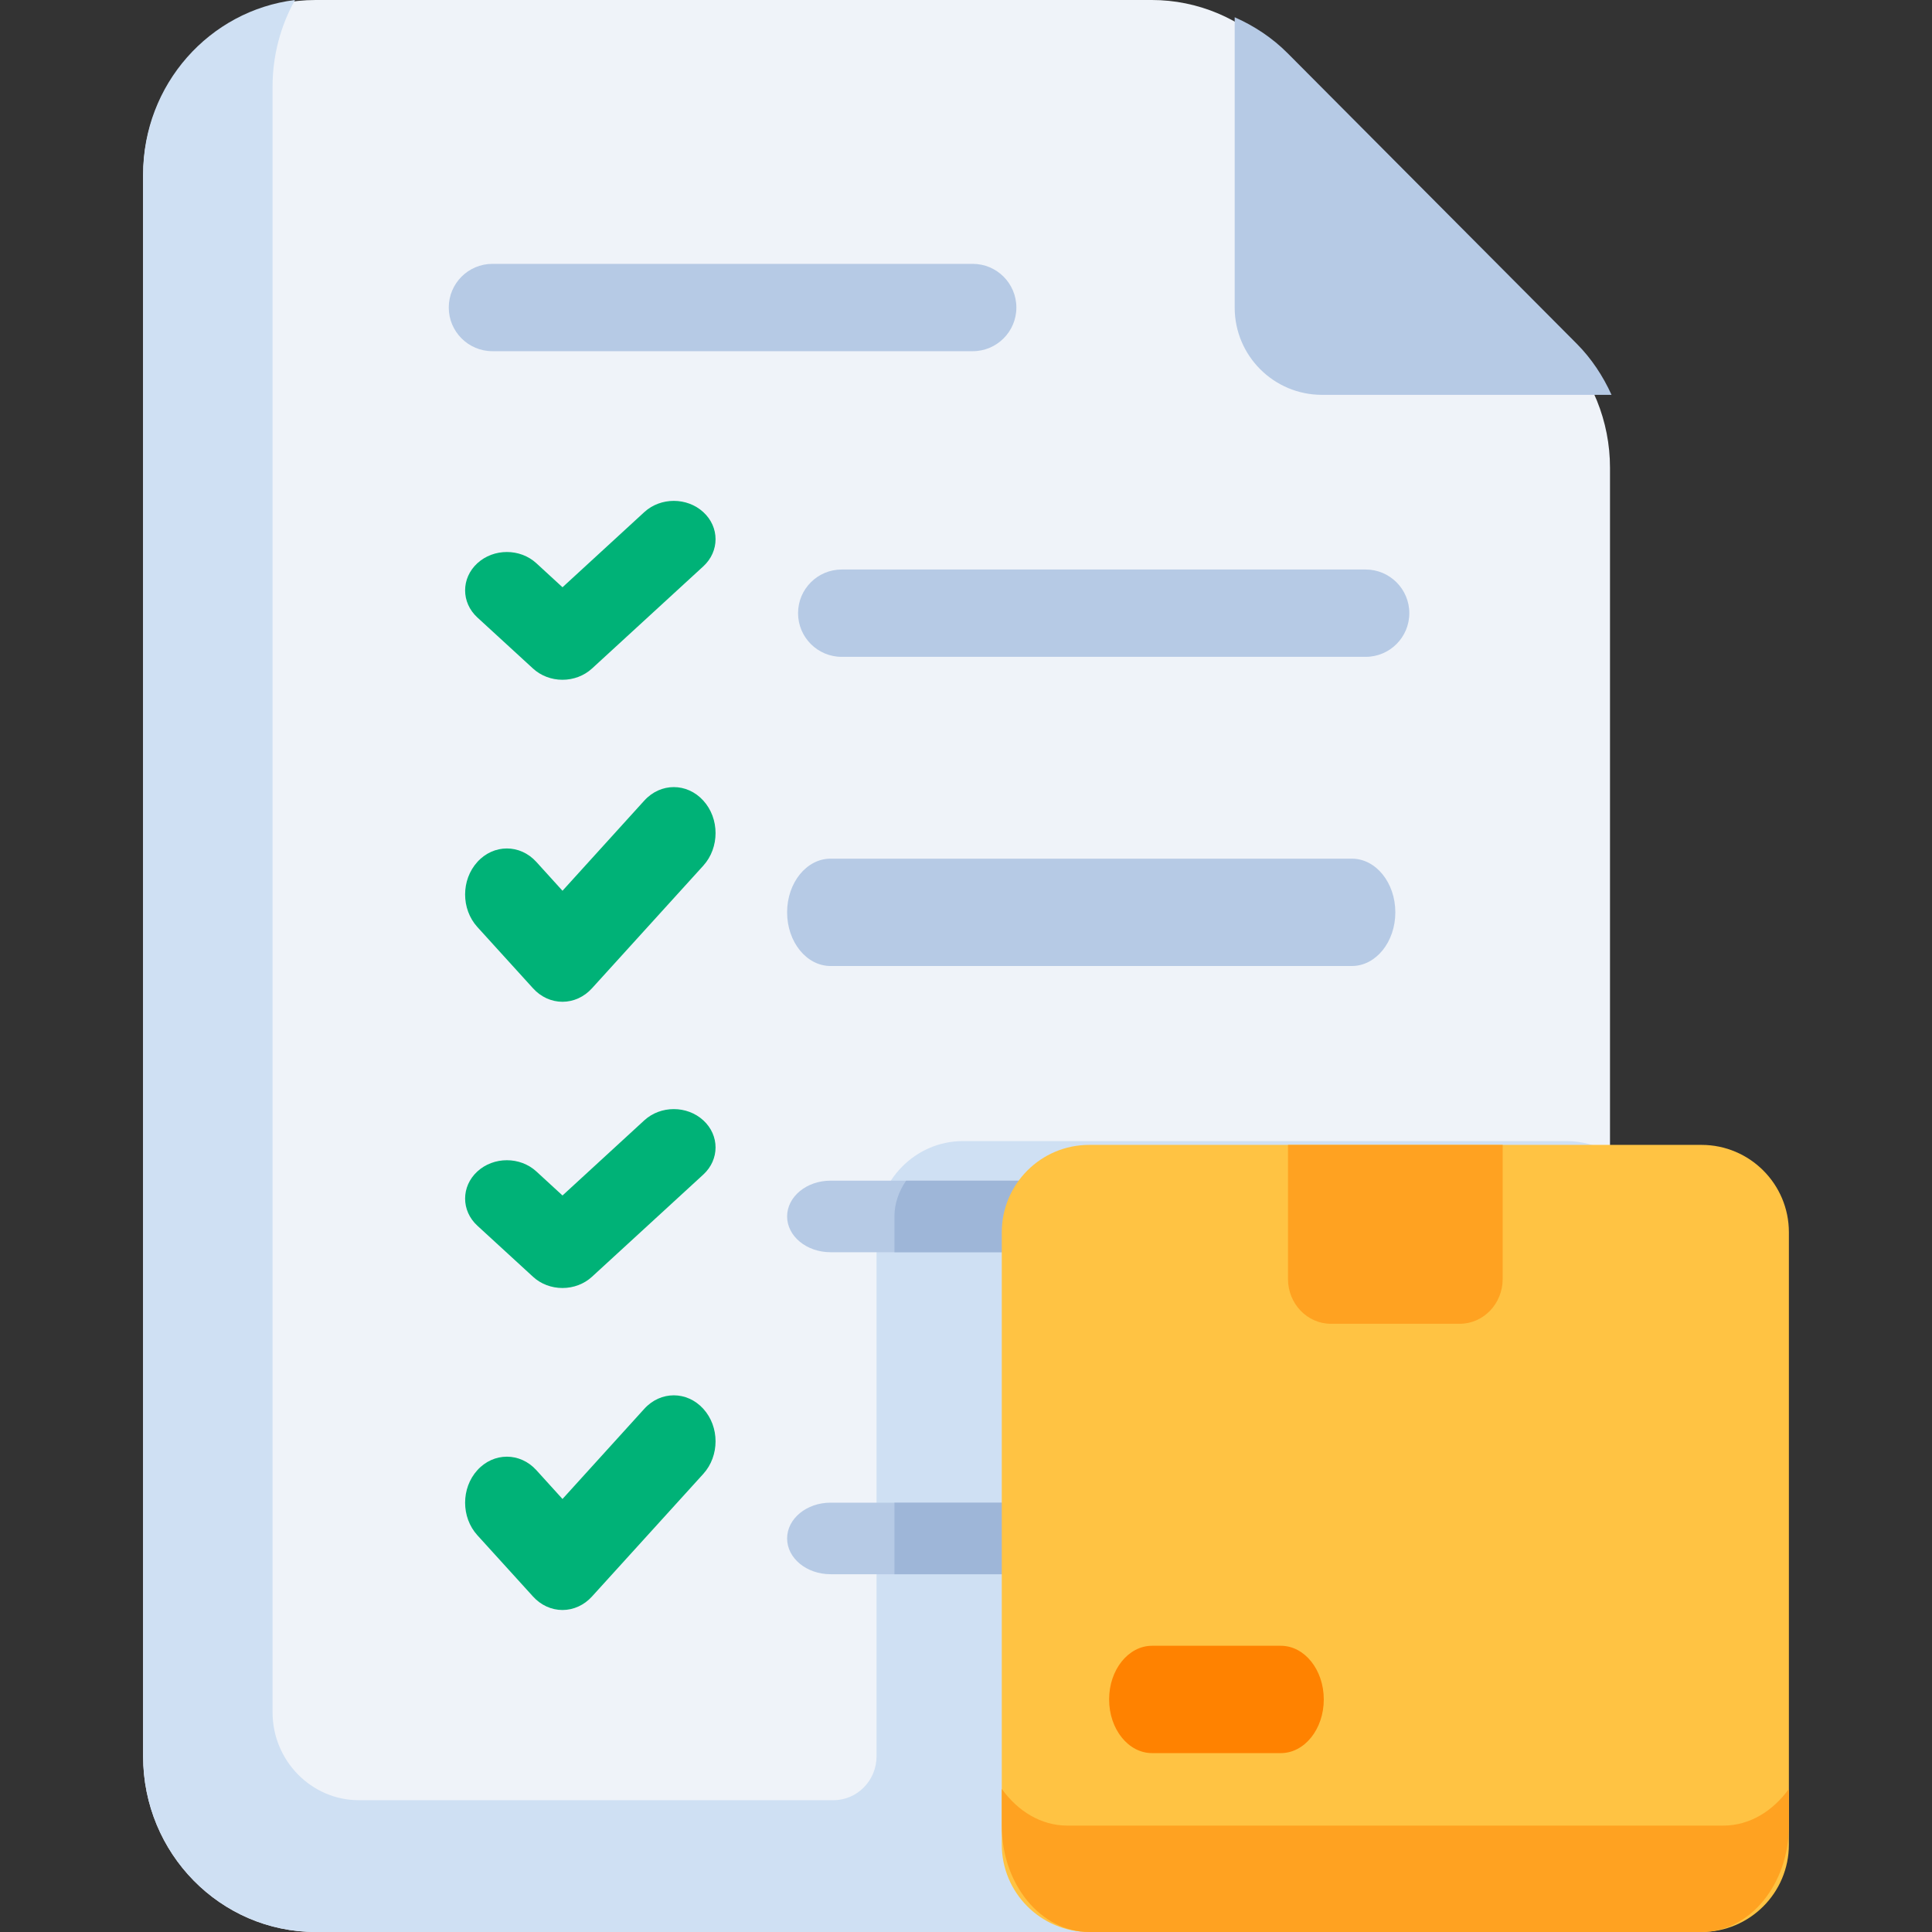 <svg width="54" height="54" viewBox="0 0 54 54" fill="none" xmlns="http://www.w3.org/2000/svg">
<rect x="0" y="0" width="54" height="54" fill="#333333" stroke="none"/>
<path d="M40.176 54H8.824C6.16 54 4 51.802 4 49.091V4.909C4 2.198 6.16 0 8.824 0H32.194C33.477 0 34.707 0.52 35.612 1.446L43.595 9.61C44.495 10.53 45 11.774 45 13.073V49.091C45 51.802 42.84 54 40.176 54Z" fill="#EFF3F9"/>
<path d="M40.176 54H8.824C6.16 54 4 51.8 4 49.088V4.876C4 2.358 5.857 0.295 8.245 0C7.847 0.712 7.618 1.547 7.618 2.419V47.859C7.618 49.21 8.703 50.316 10.029 50.316H23.294C23.96 50.316 24.5 49.766 24.5 49.088V34.35C24.5 32.999 25.585 31.894 26.912 31.894H43.794C44.228 31.894 44.65 32.017 45 32.226V49.088C45 51.8 42.84 54 40.176 54Z" fill="#CFE0F3"/>
<path d="M44.072 9.609L35.992 1.49C35.563 1.058 35.056 0.724 34.51 0.482V8.596C34.51 9.944 35.602 11.036 36.951 11.036H45.043C44.805 10.513 44.485 10.024 44.072 9.609Z" fill="#B6CAE5"/>
<path d="M27.188 9.816H13.763C13.09 9.816 12.543 9.269 12.543 8.596C12.543 7.922 13.09 7.375 13.763 7.375H27.188C27.861 7.375 28.408 7.922 28.408 8.596C28.408 9.269 27.861 9.816 27.188 9.816Z" fill="#B6CAE5"/>
<path d="M38.171 18.359H23.526C22.852 18.359 22.306 17.812 22.306 17.138C22.306 16.465 22.852 15.918 23.526 15.918H38.171C38.844 15.918 39.391 16.465 39.391 17.138C39.391 17.812 38.844 18.359 38.171 18.359Z" fill="#B6CAE5"/>
<path d="M15.722 19C15.413 19 15.116 18.887 14.898 18.686L13.342 17.258C12.886 16.839 12.886 16.162 13.342 15.743C13.798 15.324 14.536 15.324 14.992 15.743L15.722 16.414L18.008 14.314C18.464 13.895 19.202 13.895 19.658 14.314C20.114 14.732 20.114 15.41 19.658 15.829L16.546 18.686C16.327 18.887 16.03 19 15.721 19H15.722Z" fill="#00B277"/>
<path d="M37.786 27H23.214C22.544 27 22 26.328 22 25.5C22 24.672 22.544 24 23.214 24H37.786C38.456 24 39 24.672 39 25.5C39 26.328 38.456 27 37.786 27Z" fill="#B6CAE5"/>
<path d="M15.722 28C15.413 28 15.116 27.865 14.898 27.623L13.342 25.91C12.886 25.407 12.886 24.595 13.342 24.092C13.798 23.589 14.536 23.589 14.992 24.092L15.722 24.897L18.008 22.377C18.464 21.874 19.202 21.874 19.658 22.377C20.114 22.878 20.114 23.692 19.658 24.195L16.546 27.623C16.327 27.865 16.03 28 15.721 28H15.722Z" fill="#00B277"/>
<path d="M37.786 35H23.214C22.544 35 22 34.552 22 34C22 33.448 22.544 33 23.214 33H37.786C38.456 33 39 33.448 39 34C39 34.552 38.456 35 37.786 35Z" fill="#B6CAE5"/>
<path d="M37.833 33H25.326C25.124 33.296 25 33.635 25 34V35H37.833C38.477 35 39 34.552 39 34C39 33.448 38.477 33 37.833 33Z" fill="#9EB6D8"/>
<path d="M15.722 36C15.413 36 15.116 35.888 14.898 35.686L13.342 34.258C12.886 33.839 12.886 33.162 13.342 32.743C13.798 32.324 14.536 32.324 14.992 32.743L15.722 33.414L18.008 31.314C18.464 30.895 19.202 30.895 19.658 31.314C20.114 31.732 20.114 32.41 19.658 32.829L16.546 35.686C16.327 35.888 16.03 36 15.721 36H15.722Z" fill="#00B277"/>
<path d="M37.786 44H23.214C22.544 44 22 43.552 22 43C22 42.448 22.544 42 23.214 42H37.786C38.456 42 39 42.448 39 43C39 43.552 38.456 44 37.786 44Z" fill="#B6CAE5"/>
<path d="M37.833 42H25V44H37.833C38.477 44 39 43.552 39 43C39 42.448 38.477 42 37.833 42Z" fill="#9EB6D8"/>
<path d="M15.722 45C15.413 45 15.116 44.865 14.898 44.623L13.342 42.91C12.886 42.407 12.886 41.595 13.342 41.092C13.798 40.589 14.536 40.589 14.992 41.092L15.722 41.897L18.008 39.377C18.464 38.874 19.202 38.874 19.658 39.377C20.114 39.878 20.114 40.692 19.658 41.195L16.546 44.623C16.327 44.865 16.03 45 15.721 45H15.722Z" fill="#00B277"/>
<path d="M47.556 32H30.444C29.094 32 28 33.094 28 34.444V51.556C28 52.906 29.094 54 30.444 54H47.556C48.906 54 50 52.906 50 51.556V34.444C50 33.094 48.906 32 47.556 32Z" fill="#FFC343"/>
<path d="M48.167 51.026H29.833C29.099 51.026 28.449 50.624 28 50V51.026C28 52.669 29.094 54 30.444 54H47.556C48.906 54 50 52.669 50 51.026V50C49.551 50.623 48.901 51.026 48.167 51.026Z" fill="#FFA221"/>
<path d="M36 32V35.75C36 36.44 36.538 37 37.2 37H40.8C41.462 37 42 36.44 42 35.75V32H36Z" fill="#FFA221"/>
<path d="M35.8 49H32.2C31.538 49 31 48.33 31 47.5C31 46.67 31.538 46 32.2 46H35.8C36.462 46 37 46.67 37 47.5C37 48.33 36.462 49 35.8 49Z" fill="#FF8200"/>
</svg>
